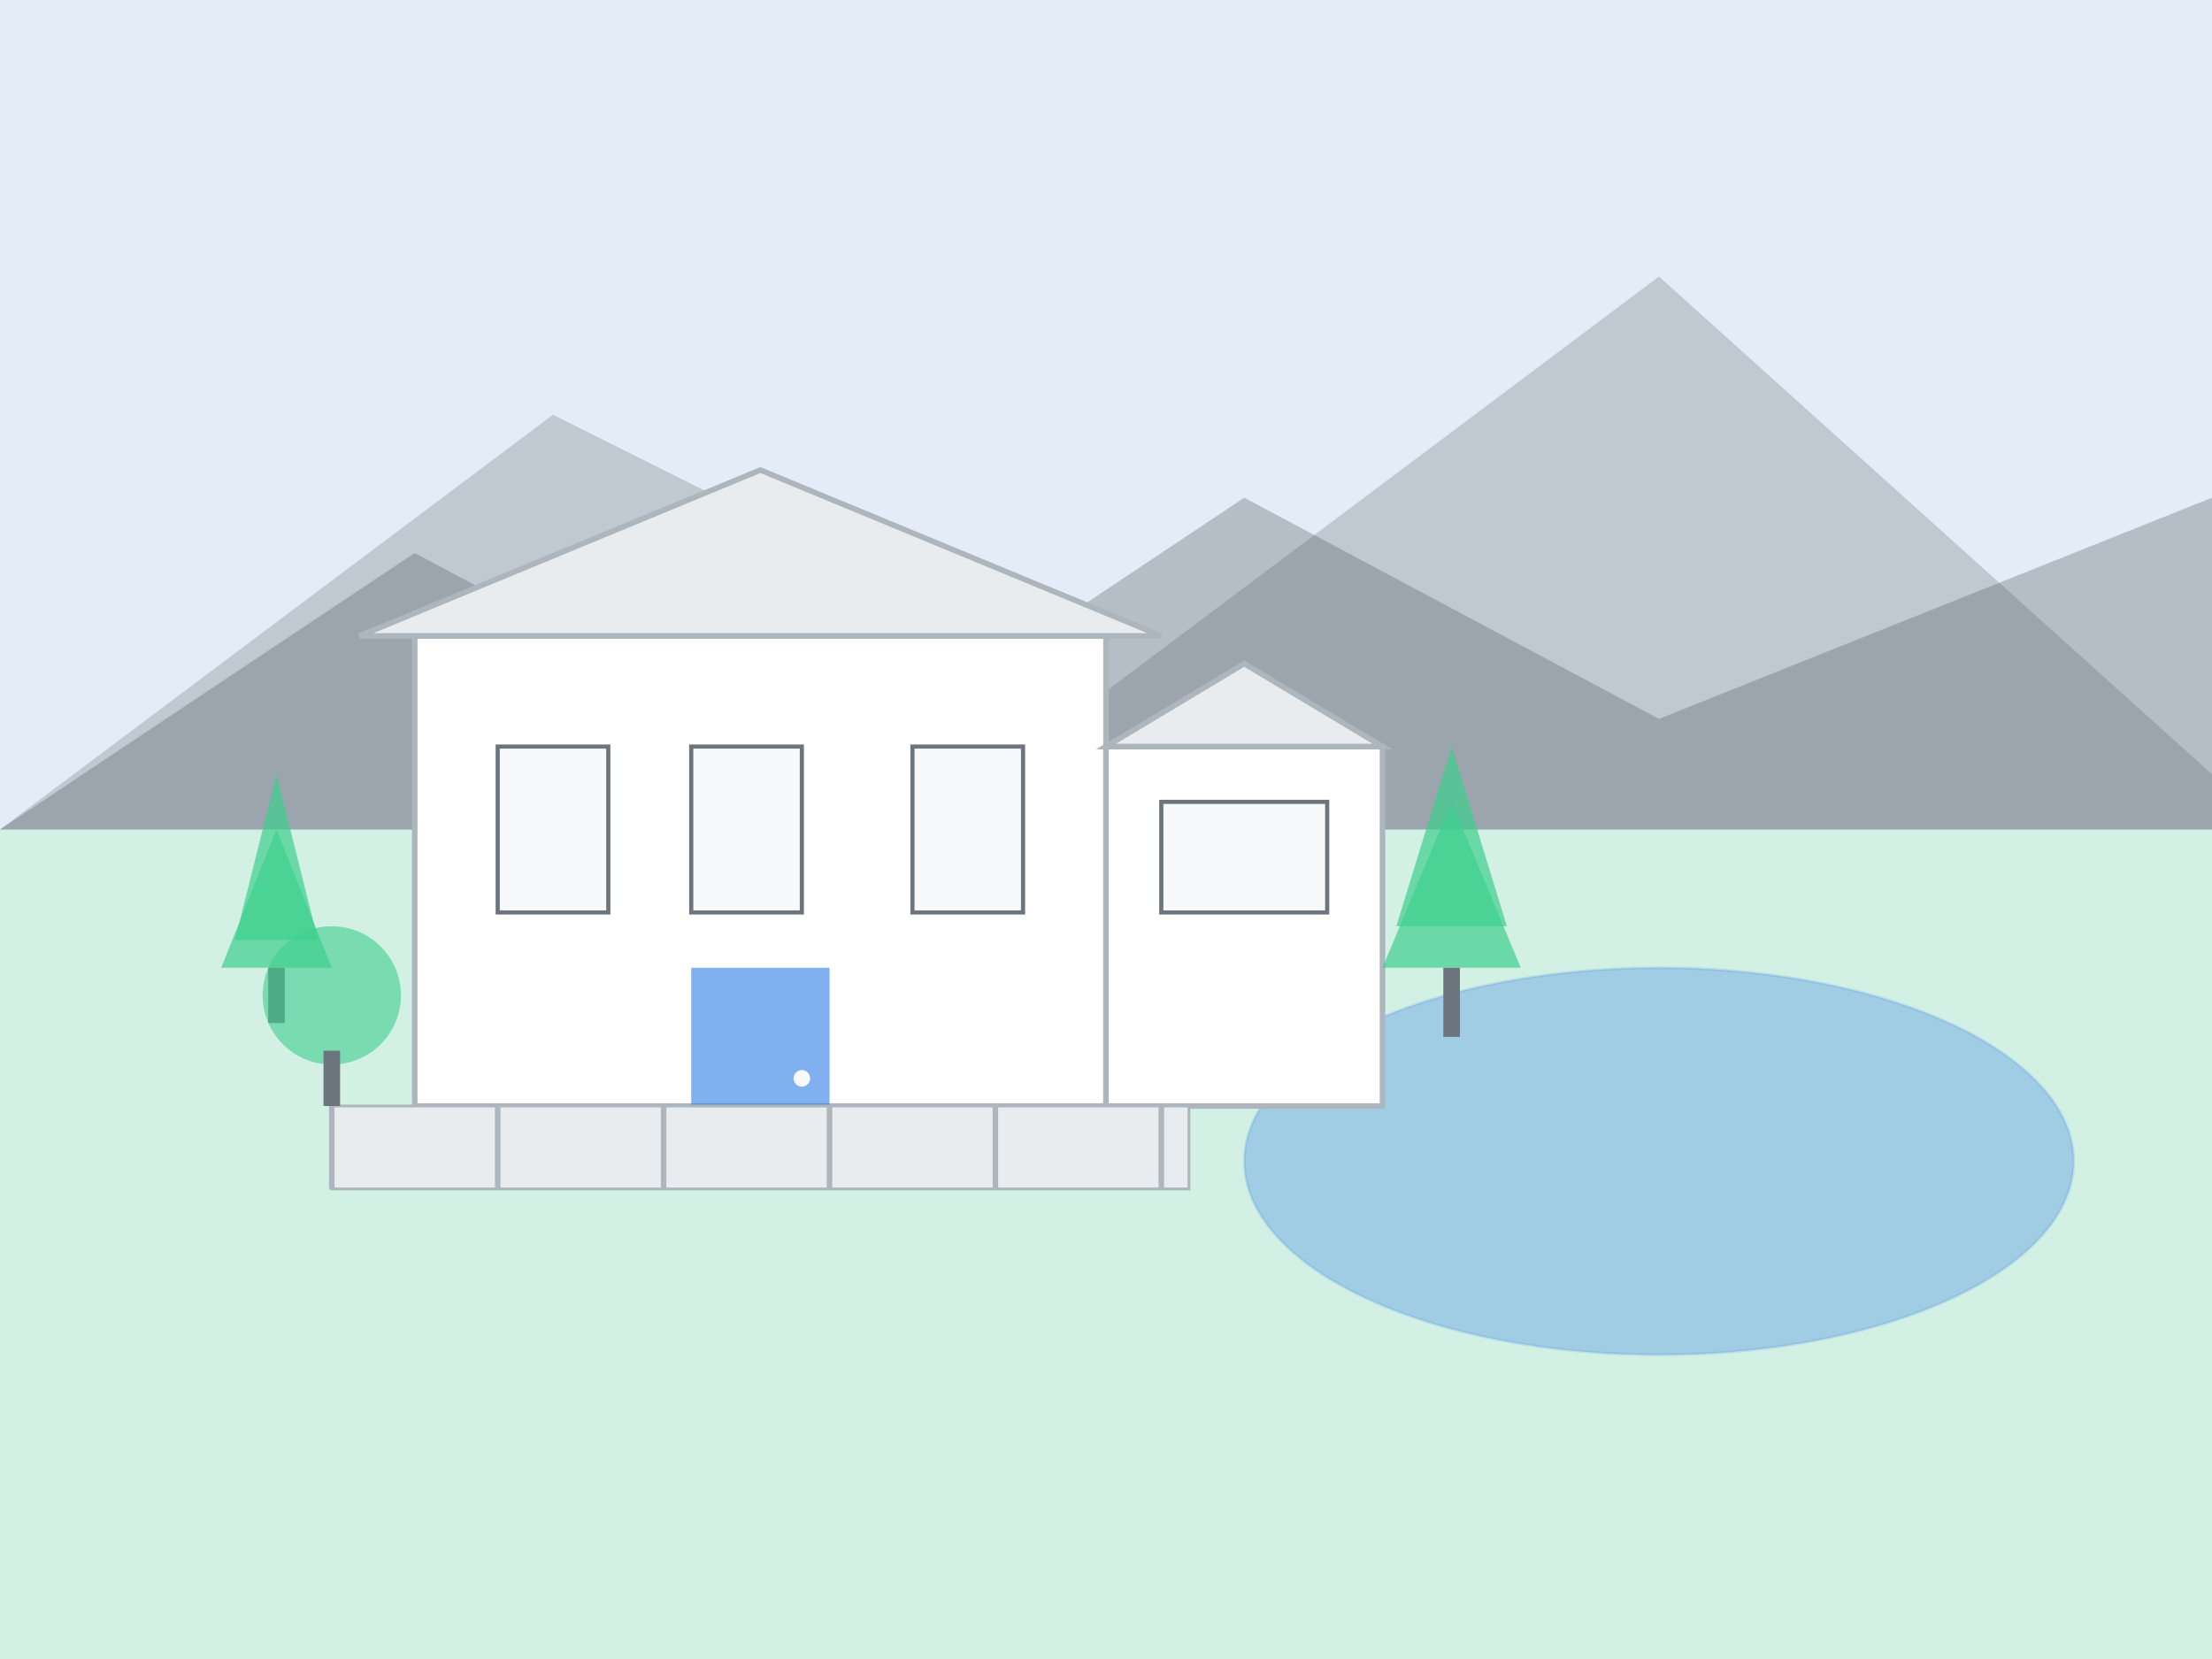 <svg xmlns="http://www.w3.org/2000/svg" viewBox="0 0 800 600">
  <!-- Background -->
  <rect width="800" height="600" fill="#f8f9fa"/>
  
  <!-- Mountain landscape with villa -->
  <g>
    <!-- Sky -->
    <rect x="0" y="0" width="800" height="300" fill="#2c7be5" opacity="0.1"/>
    
    <!-- Mountains -->
    <polygon points="0,300 200,150 400,250 600,100 800,280 800,300" fill="#6c757d" opacity="0.3"/>
    <polygon points="0,300 150,200 300,280 450,180 600,260 800,180 800,300" fill="#495057" opacity="0.3"/>
    
    <!-- Ground/meadow -->
    <rect x="0" y="300" width="800" height="300" fill="#3ecf8e" opacity="0.2"/>
    
    <!-- Lake -->
    <ellipse cx="600" cy="420" rx="150" ry="70" fill="#2c7be5" opacity="0.3" stroke="#2c7be5" stroke-width="1" stroke-opacity="0.5"/>
    
    <!-- Villa structure -->
    <g transform="translate(150, 230)">
      <!-- Main building -->
      <rect x="0" y="0" width="250" height="170" fill="#ffffff" stroke="#adb5bd" stroke-width="2"/>
      
      <!-- Roof -->
      <polygon points="-20,0 125,-60 270,0" fill="#e9ecef" stroke="#adb5bd" stroke-width="2"/>
      
      <!-- Side extension -->
      <rect x="250" y="40" width="100" height="130" fill="#ffffff" stroke="#adb5bd" stroke-width="2"/>
      <polygon points="250,40 300,10 350,40" fill="#e9ecef" stroke="#adb5bd" stroke-width="2"/>
      
      <!-- Windows and doors -->
      <rect x="30" y="40" width="40" height="60" fill="#f8f9fa" stroke="#6c757d" stroke-width="1.5"/>
      <rect x="100" y="40" width="40" height="60" fill="#f8f9fa" stroke="#6c757d" stroke-width="1.5"/>
      <rect x="180" y="40" width="40" height="60" fill="#f8f9fa" stroke="#6c757d" stroke-width="1.5"/>
      <rect x="270" y="60" width="60" height="40" fill="#f8f9fa" stroke="#6c757d" stroke-width="1.5"/>
      
      <!-- Front door -->
      <rect x="100" y="120" width="50" height="80" fill="#2c7be5" opacity="0.6"/>
      <circle cx="140" cy="160" r="3" fill="#f8f9fa"/>
      
      <!-- Terrace -->
      <rect x="-30" y="170" width="310" height="30" fill="#e9ecef" stroke="#adb5bd" stroke-width="1"/>
      <line x1="-30" y1="170" x2="-30" y2="200" stroke="#adb5bd" stroke-width="2"/>
      <line x1="30" y1="170" x2="30" y2="200" stroke="#adb5bd" stroke-width="2"/>
      <line x1="90" y1="170" x2="90" y2="200" stroke="#adb5bd" stroke-width="2"/>
      <line x1="150" y1="170" x2="150" y2="200" stroke="#adb5bd" stroke-width="2"/>
      <line x1="210" y1="170" x2="210" y2="200" stroke="#adb5bd" stroke-width="2"/>
      <line x1="270" y1="170" x2="270" y2="200" stroke="#adb5bd" stroke-width="2"/>
    </g>
    
    <!-- Trees -->
    <g transform="translate(80, 350)">
      <polygon points="0,0 20,-50 40,0" fill="#3ecf8e" opacity="0.7"/>
      <polygon points="5,-10 20,-70 35,-10" fill="#3ecf8e" opacity="0.7"/>
      <rect x="17" y="0" width="6" height="20" fill="#6c757d"/>
    </g>
    
    <g transform="translate(500, 350)">
      <polygon points="0,0 25,-60 50,0" fill="#3ecf8e" opacity="0.7"/>
      <polygon points="5,-15 25,-80 45,-15" fill="#3ecf8e" opacity="0.7"/>
      <rect x="22" y="0" width="6" height="25" fill="#6c757d"/>
    </g>
    
    <g transform="translate(120, 380)">
      <circle cx="0" cy="-20" r="25" fill="#3ecf8e" opacity="0.6"/>
      <rect x="-3" y="0" width="6" height="20" fill="#6c757d"/>
    </g>
  </g>
  
  <!-- Information overlay removed as requested -->
</svg>